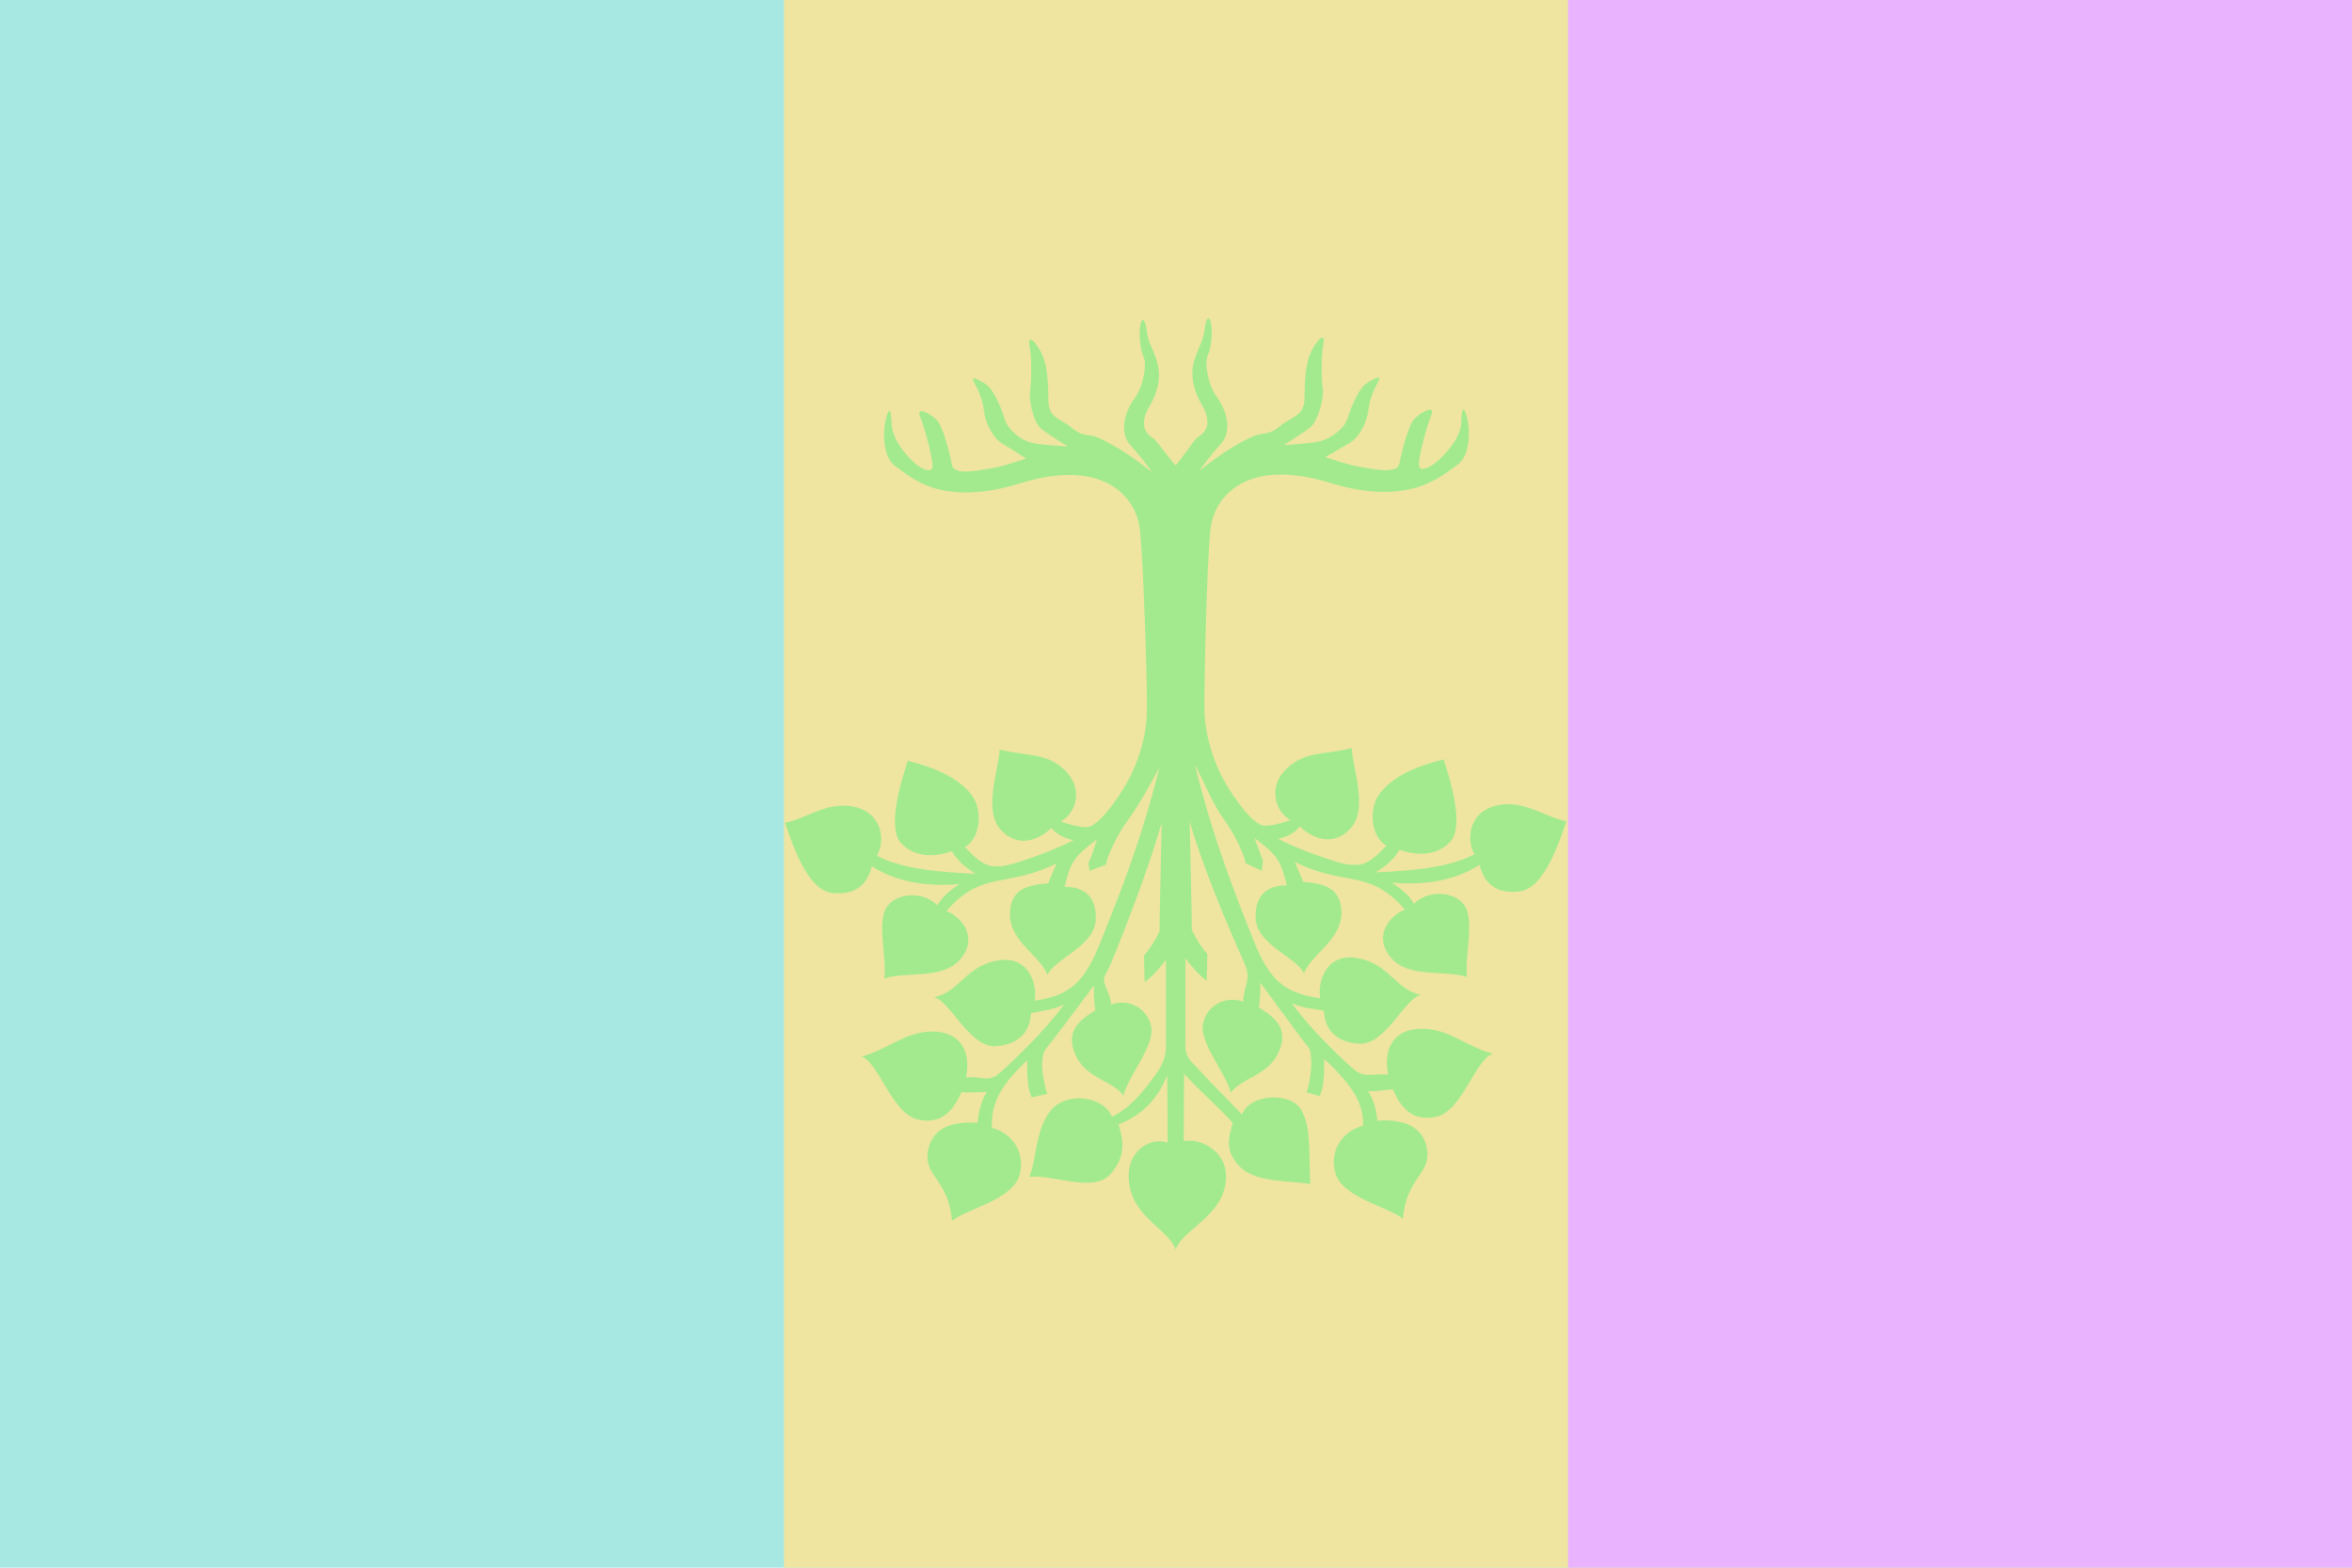 <?xml version="1.0" encoding="UTF-8" standalone="no"?>
<svg
   xmlns:dc="http://purl.org/dc/elements/1.1/"
   xmlns:cc="http://creativecommons.org/ns#"
   xmlns:rdf="http://www.w3.org/1999/02/22-rdf-syntax-ns#"
   xmlns:svg="http://www.w3.org/2000/svg"
   xmlns="http://www.w3.org/2000/svg"
   xmlns:sodipodi="http://sodipodi.sourceforge.net/DTD/sodipodi-0.dtd"
   xmlns:inkscape="http://www.inkscape.org/namespaces/inkscape"
   id="flag"
   version="1.1"
   inkscape:version="0.48.4 r9939"
   width="564"
   height="376"
   sodipodi:docname="Flag of Aquia.svg">
  <defs
     id="defs3092" />
  <sodipodi:namedview
     pagecolor="#ffffff"
     bordercolor="#666666"
     borderopacity="1"
     objecttolerance="10"
     gridtolerance="10"
     guidetolerance="10"
     inkscape:pageopacity="0"
     inkscape:pageshadow="2"
     inkscape:window-width="1366"
     inkscape:window-height="716"
     id="namedview3090"
     showgrid="false"
     inkscape:zoom="0.22425739"
     inkscape:cx="372.04724"
     inkscape:cy="526.18109"
     inkscape:window-x="-8"
     inkscape:window-y="-8"
     inkscape:window-maximized="1"
     inkscape:current-layer="flag" />
  <rect
     width="564"
     height="376"
     x="0"
     y="0"
     id="rect3080"
     style="fill:#a7e8e3" />
  <rect
     width="376"
     height="376"
     x="188"
     y="0"
     id="rect3082"
     style="fill:#f0e5a0" />
  <rect
     width="188"
     height="376"
     x="376"
     y="0"
     id="rect3084"
     style="fill:#e9b4fd" />
  <g
     transform="matrix(-0.764,0,0,-0.764,282,188)"
     id="g3086">
    <path
       d="m 0.097,-146.178 c 2.237,6.16 12.717,9.749 14.507,20.08 1.809,10.438 -6.235,15.452 -11.978,13.468 l 0.111,21.165 c 2.94,-7.535 8.104,-12.735 15.275,-15.412 -1.294,-4.583 -2.763,-9.749 2.644,-15.75 5.406,-6 18.625,0.332 25.445,-0.8 -2.355,5.055 -1.799,14.525 -6.601,20.667 -4.938,6.315 -16.797,4.878 -19.384,-1.777 -6.979,3.25 -12.413,11.651 -13.431,12.9 -1.072,1.314 -3.519,4.944 -3.519,8.595 l 0,27.816 c 1.736,-2.512 4.47,-5.356 6.649,-7.092 0.037,1.478 0.248,6.991 0.222,8.422 -2.021,2.389 -3.539,4.735 -4.876,7.647 0.074,1.422 -0.443,22.681 -0.665,34.021 5.061,-17.842 15.399,-43.016 16.29,-44.993 0.85,-1.884 2.048,-3.191 1.773,-4.876 -0.292,-1.792 -2.092,-4.399 -2.197,-7.208 -4.76,1.887 -11.011,-0.441 -12.518,-6.62 -1.501,-6.154 7.246,-15.768 8.652,-21.95 3.542,4.878 11.837,5.262 15.14,12.946 3.273,7.613 -1.804,11.006 -6.357,13.883 0.608,2.687 0.44,5.153 0.494,7.73 4.913,-6.612 13.374,-17.916 14.685,-19.393 1.257,-1.417 1.383,-2.834 1.532,-4.7 0.166,-2.081 -0.415,-6.308 -1.597,-9.928 1.515,-0.296 3.369,-0.813 4.884,-1.108 1.625,3.214 1.367,8.09 1.441,11.636 9.699,-9.089 11.225,-14.658 11.074,-21.212 -5.01,-1.055 -10.806,-6.548 -8.748,-14.591 2.06,-8.052 16.553,-10.707 21.252,-14.583 1.18,13.355 9.028,13.851 7.539,22.08 -1.476,8.154 -9.321,9.118 -15.541,8.736 -0.316,3.309 -1.075,6.84 -2.942,9.706 2.429,-0.189 5.393,-0.303 7.978,-0.122 2.401,-5.341 5.936,-10.446 13.892,-8.53 7.981,1.922 12.182,18.152 17.54,19.701 -8.391,2.261 -13.644,7.749 -22.006,7.868 -8.285,0.117 -12.642,-5.275 -10.878,-14.381 -5.639,0.34 -7.072,-1.693 -10.626,1.448 -3.609,3.19 -14.042,13.016 -20.058,21.388 3.638,-1.741 6.948,-1.912 10.306,-2.712 0.223,-4.758 2.775,-9.802 11.059,-10.342 8.293,-0.541 14.254,14.27 19.457,15.391 -7.979,1.437 -9.712,9.573 -19.785,11.473 -10.093,1.904 -12.788,-7.525 -11.875,-12.571 -10.819,1.606 -15.478,5.408 -20.626,18.312 C 18.541,-36.749 10.97,-18.327 5.267,5.02 8.297,-0.675 11.693,-6.787 15.244,-11.62 c 3.512,-4.781 6.351,-11.331 6.785,-13.799 l 5.126,-1.873 0.313,2.664 c -0.976,1.454 -1.776,4.806 -2.664,7.209 7.262,-5.517 8.317,-7.155 10.149,-14.888 -5.12,-0.019 -10.142,-2.15 -9.755,-10.442 0.387,-8.302 13.018,-12.212 15.187,-17.285 1.793,5.681 11.522,10.327 11.73,18.687 0.206,8.284 -5.479,9.617 -11.983,10.135 l -2.632,6.243 c 15.835,-7.936 23.138,-1.91 34.54,-14.944 -5.014,-1.961 -9.992,-8.52 -4.387,-15.125 5.659,-6.67 17.566,-3.706 23.88,-6.105 -0.73,7.109 2.493,18.032 -0.87,22.665 -3.31,4.56 -11.77,4.654 -15.759,0.342 -1.68,3.014 -4.223,4.774 -6.922,6.69 10.723,-1.036 20.585,0.983 27.469,5.589 1.232,-4.97 4.399,-9.292 12.474,-8.391 8.088,0.903 12.693,16.155 14.833,22.072 -6.587,1.087 -13.398,6.987 -22.054,4.915 -8.761,-2.097 -9.438,-10.901 -6.835,-15.318 -8.133,-4.236 -19.982,-5.164 -30.981,-5.656 3.657,2.327 5.329,3.761 7.54,7.104 4.423,-1.71 11.438,-2.387 15.897,2.552 C 90.838,-13.575 86.115,1.406 84.177,7.245 75.14,4.932 68.784,2.047 64.521,-2.976 60.313,-7.935 61.411,-17.268 66.239,-19.833 c -5.572,-6.067 -7.838,-6.308 -11.738,-5.968 -3.906,0.341 -18.168,5.752 -22.302,8.141 2.449,0.43 5.265,1.657 6.866,3.845 3.647,-3.593 10.441,-6.709 16.008,-0.551 5.573,6.165 0.455,19.096 0.291,25.156 -9.037,-2.313 -14.506,-0.777 -20.543,-6.565 -5.981,-5.735 -3.345,-13.665 1.317,-16.008 0.051,-0.005 -5.047,-1.999 -8.371,-1.778 -3.325,0.222 -9.309,8.422 -12.633,14.407 C 11.809,6.832 9.371,15.032 9.149,21.903 8.928,28.774 10.147,68.549 11.312,79.585 c 1.165,11.036 11.966,22.646 37.387,14.81 25.378,-7.823 34.561,2.09 39.216,5.193 4.654,3.103 3.959,12.292 3.103,15.182 -0.887,2.992 -1.551,3.879 -1.773,-1.884 -0.222,-5.763 -6.733,-12.079 -8.506,-13.187 -1.773,-1.108 -4.322,-2.216 -4.322,0.222 0,2.438 2.327,11.525 3.879,15.293 1.551,3.768 -3.548,0.774 -5.319,-1.108 -1.773,-1.884 -3.989,-10.195 -4.654,-13.963 -0.665,-3.768 -9.612,-1.395 -12.19,-1.108 -2.992,0.332 -11.082,3.103 -11.082,3.103 0,0 4.784,3.038 7.666,4.811 2.881,1.773 5.186,6.661 5.541,9.974 0.332,3.103 1.459,6.106 2.992,8.866 1.533,2.759 -1.108,1.219 -3.546,-0.332 -2.438,-1.552 -4.765,-7.203 -5.873,-10.749 -1.108,-3.546 -4.895,-6.584 -7.998,-7.471 -3.103,-0.886 -11.858,-1.33 -11.858,-1.33 0,0 5.319,3.214 8.201,5.43 2.881,2.216 4.073,9.928 3.63,12.144 -0.443,2.216 -0.554,10.417 0.111,13.52 0.665,3.103 -0.443,3.768 -3.103,-0.665 -2.66,-4.433 -2.658,-10.454 -2.77,-16.069 -0.112,-5.615 -3.852,-5.495 -7.176,-8.376 -3.325,-2.881 -4.876,-1.995 -7.536,-2.881 -2.66,-0.886 -7.979,-3.989 -10.86,-5.984 -2.881,-1.995 -6.871,-5.098 -6.871,-5.098 0,0 2.66,3.879 6.649,8.311 3.989,4.433 1.441,11.193 -1.219,14.739 -2.66,3.546 -3.989,10.528 -2.881,12.966 1.108,2.438 1.622,7.493 0.997,10.306 -0.665,2.992 -1.662,0.886 -1.995,-2.216 -0.355,-3.313 -2.106,-5.763 -3.214,-9.53 -1.108,-3.768 -0.887,-8.422 2.438,-14.074 3.32,-5.644 0.997,-8.533 -0.776,-9.641 -1.773,-1.108 -1.832,-2.106 -7.501,-8.866 -5.668,7.203 -5.728,8.201 -7.501,9.309 -1.773,1.108 -4.096,3.997 -0.776,9.641 3.325,5.652 3.546,10.306 2.438,14.074 -1.108,3.768 -2.859,6.217 -3.214,9.531 -0.332,3.103 -1.33,5.208 -1.995,2.216 -0.625,-2.813 -0.111,-7.868 0.997,-10.306 1.108,-2.438 -0.222,-9.42 -2.881,-12.966 -2.66,-3.546 -5.208,-10.306 -1.219,-14.739 3.989,-4.433 6.649,-8.311 6.649,-8.311 0,0 -3.989,3.103 -6.871,5.098 -2.881,1.995 -8.201,5.098 -10.86,5.984 -2.66,0.887 -4.211,0 -7.536,2.881 -3.325,2.881 -7.534,2.918 -7.647,8.533 -0.112,5.615 -0.111,11.636 -2.77,16.069 -2.66,4.433 -3.768,3.768 -3.103,0.665 0.665,-3.103 0.554,-11.304 0.111,-13.52 -0.443,-2.216 1.219,-10.085 4.1,-12.301 2.881,-2.216 8.201,-5.43 8.201,-5.43 0,0 -8.755,0.443 -11.858,1.33 -3.103,0.887 -7.203,3.768 -8.311,7.314 -1.108,3.546 -3.435,9.198 -5.873,10.749 -2.438,1.551 -5.079,3.092 -3.546,0.332 1.533,-2.759 2.66,-5.763 2.992,-8.865 0.355,-3.313 2.66,-8.201 5.541,-9.974 2.881,-1.773 7.979,-4.654 7.979,-4.654 0,0 -8.09,-2.77 -11.082,-3.103 -2.578,-0.287 -11.525,-2.66 -12.19,1.108 -0.665,3.768 -2.881,12.079 -4.654,13.963 -1.771,1.882 -6.871,4.876 -5.319,1.108 1.551,-3.768 3.879,-12.855 3.879,-15.293 0,-2.438 -2.549,-1.33 -4.322,-0.222 -1.773,1.108 -8.755,7.425 -8.976,13.188 -0.222,5.763 -0.887,4.876 -1.773,1.884 -0.856,-2.89 -1.551,-12.079 3.103,-15.182 4.654,-3.103 14.621,-13.329 39.999,-5.506 25.422,7.836 36.222,-3.774 37.387,-14.81 1.165,-11.036 2.071,-50.497 1.849,-57.368 -0.222,-6.871 -2.66,-15.071 -5.984,-21.056 -3.325,-5.984 -9.309,-14.185 -12.633,-14.406 -3.325,-0.222 -8.422,1.773 -8.371,1.778 4.662,2.343 7.298,10.273 1.317,16.008 -6.037,5.788 -11.506,4.251 -20.543,6.565 -0.164,-6.06 -5.282,-18.991 0.291,-25.156 5.567,-6.158 12.361,-3.043 16.008,0.551 1.601,-2.189 4.416,-3.415 6.866,-3.845 -4.133,-2.389 -18.396,-7.8 -22.302,-8.141 -3.9,-0.341 -6.166,-0.099 -11.738,5.968 4.828,2.565 5.927,11.898 1.718,16.856 -4.263,5.024 -10.619,7.908 -19.656,10.222 -1.937,-5.839 -6.661,-20.82 -2.147,-25.821 4.459,-4.939 11.474,-4.262 15.897,-2.552 2.212,-3.343 3.883,-4.777 7.54,-7.104 -10.999,0.492 -22.848,1.42 -30.981,5.656 2.603,4.417 1.926,13.221 -6.835,15.318 -8.656,2.072 -15.467,-3.828 -22.054,-4.915 2.14,-5.918 6.745,-21.17 14.833,-22.072 8.075,-0.901 11.242,3.421 12.474,8.391 6.884,-4.606 16.745,-6.625 27.469,-5.589 -2.699,-1.917 -5.241,-3.677 -6.922,-6.69 -3.988,4.312 -12.449,4.218 -15.759,-0.342 -3.363,-4.632 -0.14,-15.556 -0.87,-22.665 6.314,2.399 18.22,-0.565 23.88,6.105 5.605,6.605 0.626,13.164 -4.387,15.125 11.403,13.034 18.705,7.007 34.54,14.944 l -2.632,-6.243 c -6.505,-0.518 -12.189,-1.851 -11.983,-10.135 0.208,-8.361 9.937,-13.006 11.73,-18.687 2.169,5.072 14.8,8.983 15.187,17.285 0.387,8.293 -4.635,10.423 -9.755,10.442 1.832,7.733 2.887,9.371 10.149,14.888 -0.888,-2.403 -2.333,-5.975 -2.664,-7.209 l 0.313,-3.134 5.126,2.343 c 0.174,2.039 3.273,9.019 6.785,13.799 3.551,4.833 6.06,11.388 9.09,17.083 C -11.663,-17.441 -19.234,-36.306 -24.42,-49.305 c -5.148,-12.903 -10.017,-16.392 -20.837,-17.998 0.913,5.046 -1.782,14.475 -11.875,12.571 -10.073,-1.9 -11.806,-10.037 -19.785,-11.473 5.203,-1.121 11.164,-15.932 19.457,-15.391 8.284,0.54 10.836,5.584 11.059,10.342 3.358,0.799 6.435,0.657 10.073,2.398 -6.016,-8.372 -15.563,-17.312 -19.172,-20.502 -3.554,-3.141 -5.43,-1.552 -11.069,-1.892 1.764,9.106 -2.592,14.498 -10.878,14.381 -8.362,-0.118 -13.615,-5.607 -22.006,-7.868 5.358,-1.549 9.558,-17.778 17.54,-19.701 7.956,-1.916 11.491,3.189 13.892,8.53 2.586,-0.181 5.328,-0.733 7.757,-0.543 -1.867,-2.866 -2.626,-5.954 -2.942,-9.263 -6.22,0.381 -14.065,-0.583 -15.541,-8.736 -1.49,-8.23 6.359,-8.725 7.539,-22.08 4.699,3.876 19.191,6.531 21.252,14.583 2.058,8.042 -3.738,13.536 -8.748,14.591 -0.15,6.553 2.484,11.901 12.183,20.99 0.074,-3.546 -0.185,-8.422 1.441,-11.636 1.515,0.296 2.586,0.813 4.1,1.108 -1.182,3.62 -1.607,8.003 -1.441,10.085 0.149,1.866 -0.038,3.127 1.219,4.544 1.311,1.478 9.826,13.224 14.739,19.837 0.054,-2.577 -0.114,-5.042 0.494,-7.73 -4.553,-2.877 -9.629,-6.271 -6.357,-13.883 3.303,-7.683 11.598,-8.068 15.14,-12.945 1.406,6.182 10.153,15.795 8.652,21.95 -1.507,6.179 -7.759,8.507 -12.518,6.62 -0.104,2.809 -1.018,4.973 -1.31,6.765 -0.275,1.685 0.037,3.435 0.887,5.319 0.891,1.976 12.116,26.707 17.177,44.549 -0.222,-11.34 -0.739,-32.599 -0.665,-34.021 -1.337,-2.911 -2.855,-5.258 -4.876,-7.647 -0.026,-1.431 0.185,-6.945 0.222,-8.422 2.179,1.736 4.913,4.581 6.649,7.092 l 0,-27.816 c 0,-3.651 -2.918,-5.557 -3.989,-6.871 -1.018,-1.248 -8.646,-9.023 -13.745,-14.31 -2.587,6.655 -15.412,7.031 -18.6,1.464 -3.161,-5.52 -2.366,-13.105 -2.84,-23.331 6.82,1.132 17.061,0.442 21.997,5.345 4.992,4.958 3.624,9.286 2.33,13.869 5.134,5.654 10.141,9.757 15.275,15.412 l 0.111,-21.165 c -4.959,1.2 -14.883,-3.187 -13.075,-13.625 1.79,-10.33 13.367,-14.206 15.604,-20.366 z"
       id="path3088"
       inkscape:connector-curvature="0"
       style="fill:#a3ea8f" />
  </g>
</svg>
